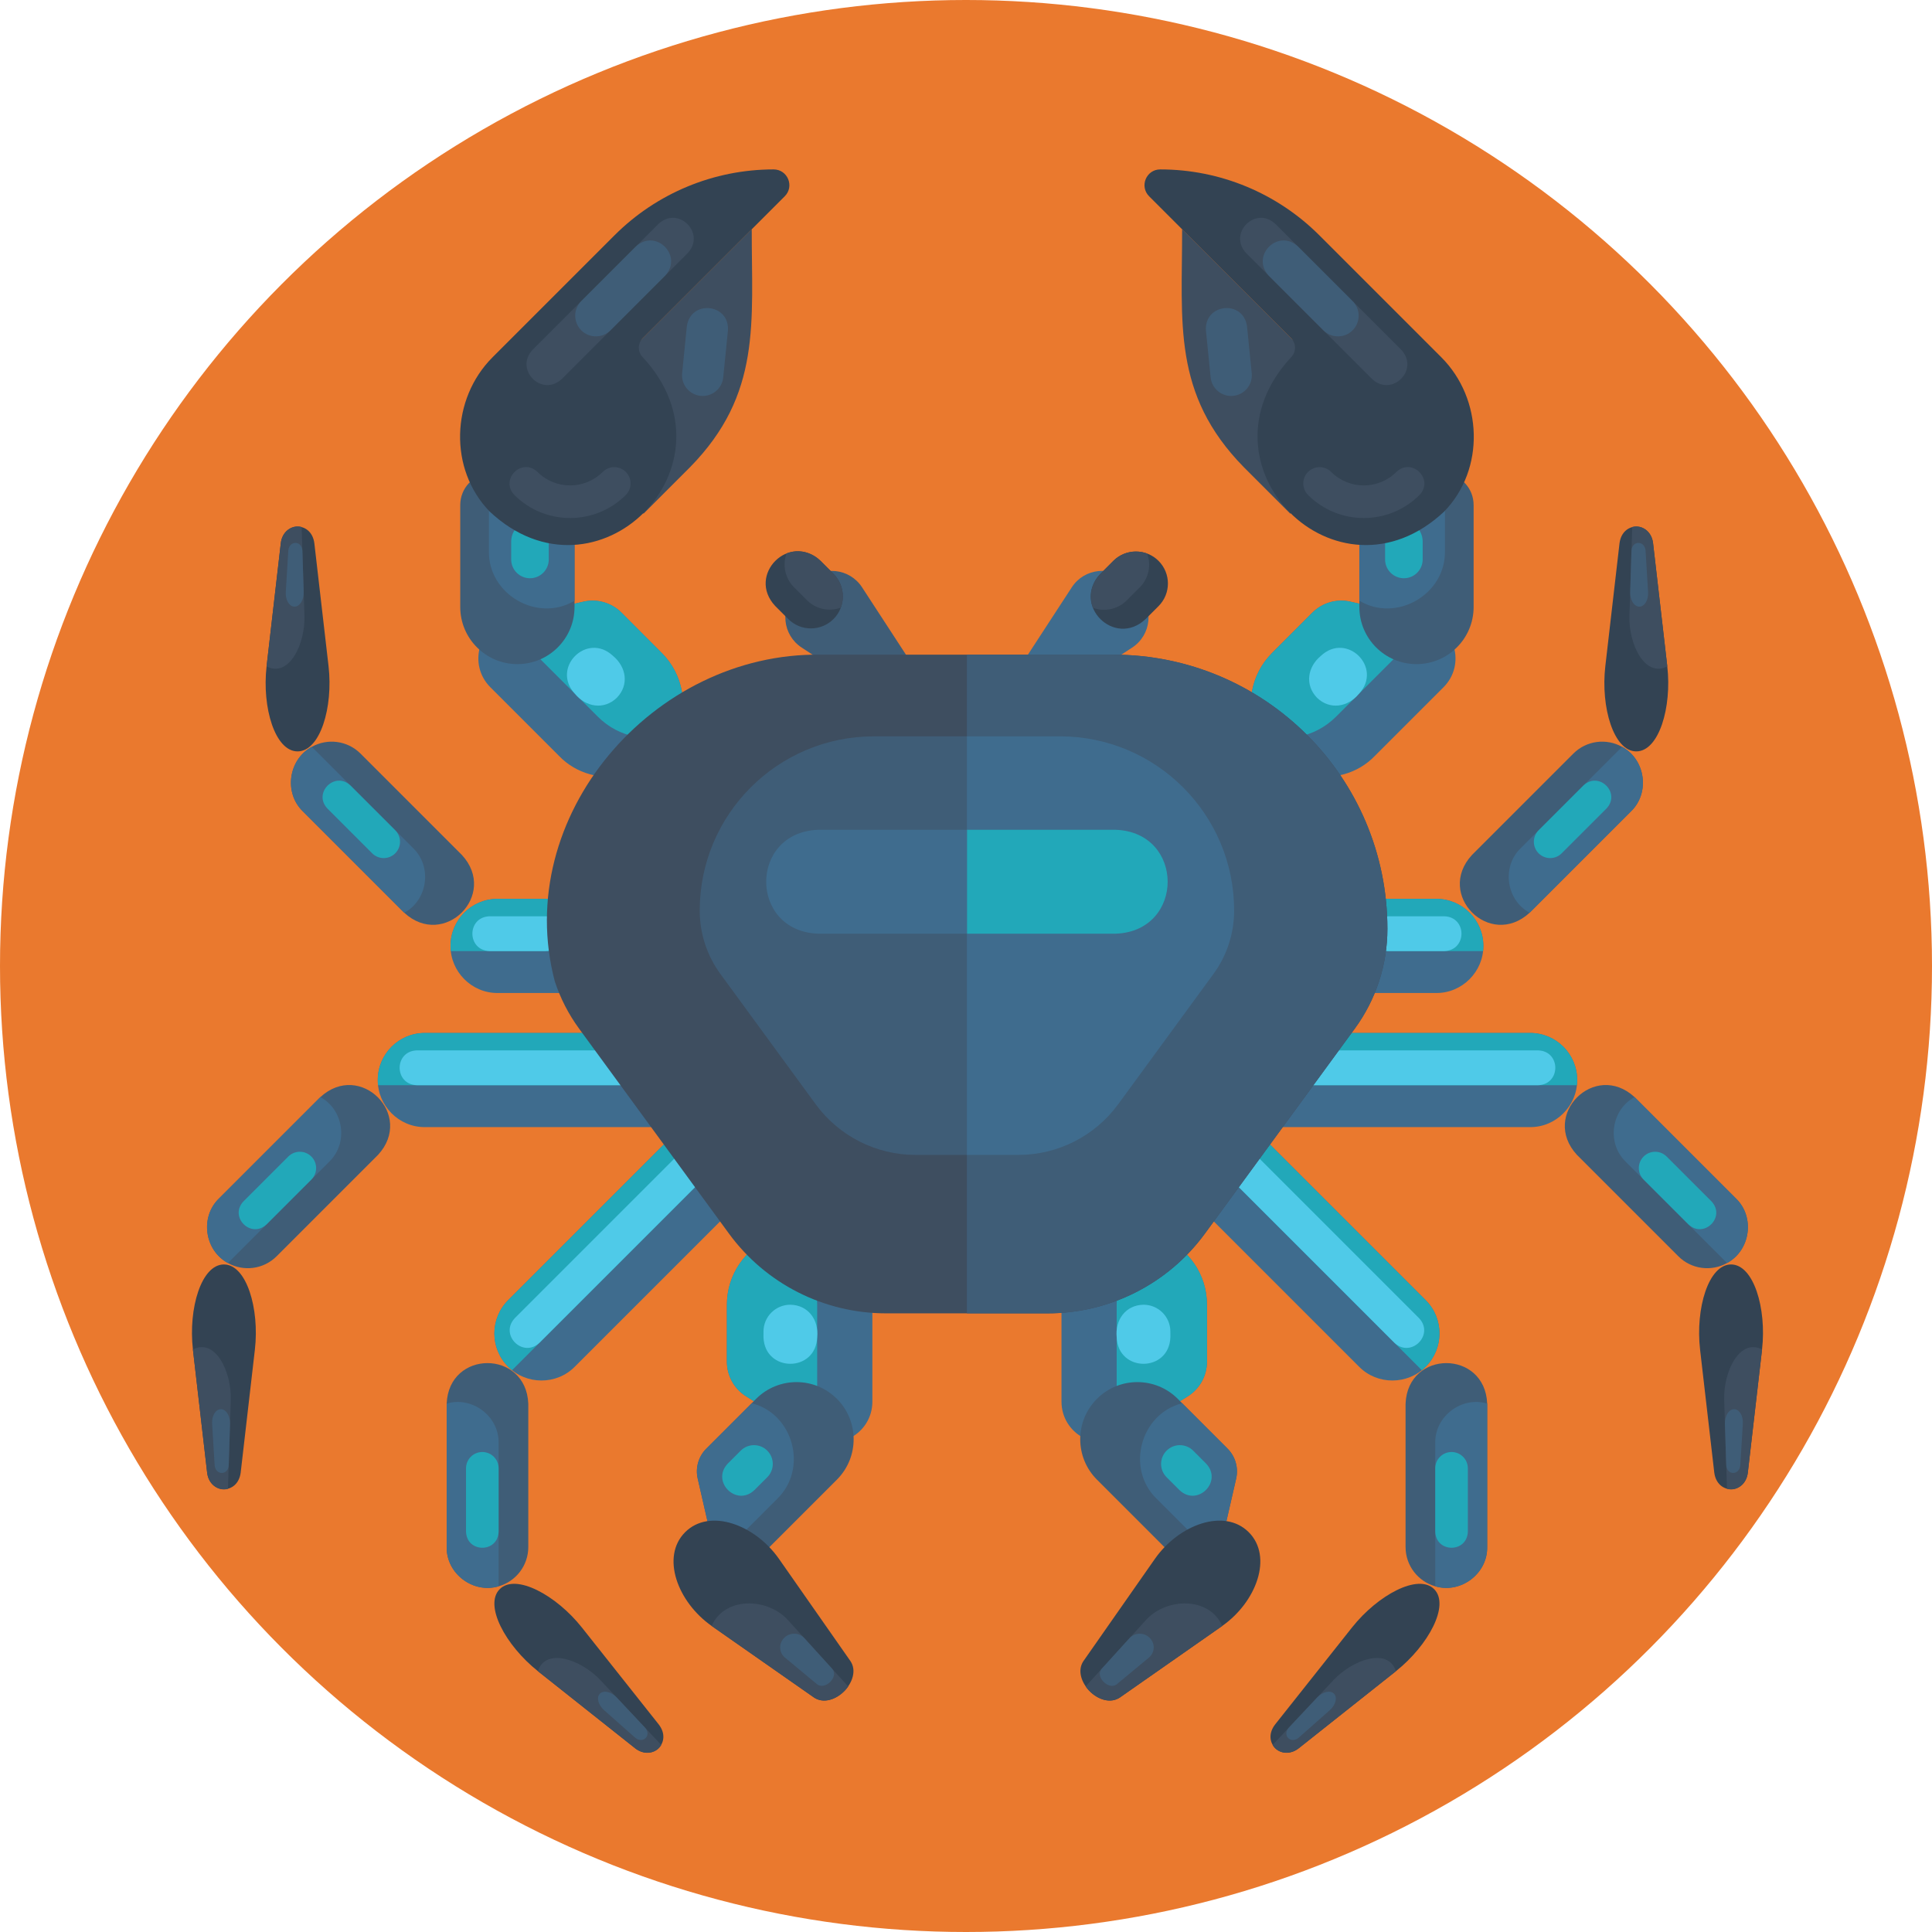 <?xml version="1.0" encoding="iso-8859-1"?>
<!-- Generator: Adobe Illustrator 22.0.1, SVG Export Plug-In . SVG Version: 6.00 Build 0)  -->
<svg version="1.1" id="Icons" xmlns="http://www.w3.org/2000/svg" xmlns:xlink="http://www.w3.org/1999/xlink" x="0px" y="0px"
	 viewBox="0 0 512 512" style="enable-background:new 0 0 512 512;" xml:space="preserve">
<g>
	<circle style="fill:#EA792E;" cx="256" cy="256" r="256"/>
	<g>
		<g>
			<g>
				<g>
					<g>
						<g>
							<path style="fill:#3F6C8E;" d="M281.306,371.423l0-25.651c-0.307-13.448,14.332-23.152,26.588-17.841
								c7.017,2.875,11.963,9.772,11.963,17.833l0.008,15.082c-0.009,3.739-1.925,7.214-5.083,9.19
								c-0.83,0.541-16.55,10.359-16.858,10.577C290.693,385.158,281.306,379.963,281.306,371.423z"/>
							<path style="fill:#22A8B9;" d="M295.931,371.432l0-25.668c0-8.061,4.947-14.958,11.964-17.833
								c7.017,2.875,11.963,9.772,11.963,17.834l0.008,15.082c-0.009,3.739-1.925,7.214-5.083,9.19l-15.189,9.524
								C297.386,377.627,295.931,374.786,295.931,371.432z"/>
							<path style="fill:#4FCAE8;" d="M303.046,345.764c3.929,0,7.114,3.185,7.115,7.114l0.005,1.479
								c-0.321,9.415-13.911,9.426-14.236,0.002C295.48,349.797,298.285,345.851,303.046,345.764z"/>
						</g>
						<g>
							<path style="fill:#3F5D77;" d="M309.776,411.193l-19.072-19.072c-5.911-5.911-5.91-15.505,0-21.415
								c5.911-5.911,15.505-5.911,21.415,0l13.198,13.198c2.069,2.069,2.932,5.066,2.283,7.924l-3.489,15.236
								c-0.454,2.014-1.549,3.628-2.96,4.76C317.951,414.376,313.061,414.478,309.776,411.193z"/>
							<path style="fill:#3F6C8E;" d="M321.152,411.824l-14.628-14.628c-8.242-8.002-4.302-22.543,6.764-25.322l12.029,12.029
								c2.069,2.069,2.932,5.066,2.283,7.924l-3.489,15.236C323.658,409.078,322.563,410.692,321.152,411.824z"/>
							<path style="fill:#22A8B9;" d="M309.158,384.438c1.944-1.944,5.097-1.944,7.042,0l3.42,3.42
								c4.525,4.76-2.281,11.568-7.042,7.041c0,0-3.419-3.419-3.419-3.419C307.213,389.535,307.213,386.383,309.158,384.438z"/>
						</g>
					</g>
					<g>
						<path style="fill:#334353;" d="M296.736,449.885l27.171-18.995c9.057-6.356,13.499-18.363,7.022-24.84
							c-6.477-6.477-18.517-2.022-24.868,7.063l-18.967,27.13C283.834,445.171,291.599,453.222,296.736,449.885z"/>
						<path style="fill:#3E4E60;" d="M296.736,449.885l27.171-18.995c-3.482-7.895-14.988-7.531-20.356-1.409
							c0,0-15.841,17.45-15.841,17.45C289.621,449.752,293.725,451.858,296.736,449.885z"/>
						<path style="fill:#3F5D77;" d="M304.68,434.05c-1.528-1.528-3.974-1.436-5.359,0.091l-7.375,8.124
							c-1.844,2.114,1.932,5.792,4.051,4.05c0,0,8.471-7.028,8.471-7.028C306.059,437.967,306.208,435.578,304.68,434.05z"/>
					</g>
				</g>
				<g>
					<g>
						<g>
							<path style="fill:#3F6C8E;" d="M231.189,371.423l0-25.651c0.307-13.448-14.332-23.152-26.588-17.841
								c-7.017,2.875-11.963,9.772-11.963,17.833l-0.008,15.082c0.009,3.739,1.925,7.214,5.083,9.19
								c0.83,0.541,16.55,10.359,16.858,10.577C221.801,385.158,231.189,379.963,231.189,371.423z"/>
							<path style="fill:#22A8B9;" d="M216.564,371.432l0-25.668c0-8.061-4.946-14.958-11.963-17.833
								c-7.017,2.875-11.963,9.772-11.963,17.834l-0.008,15.082c0.009,3.739,1.925,7.214,5.083,9.19l15.189,9.524
								C215.109,377.627,216.564,374.786,216.564,371.432z"/>
							<path style="fill:#4FCAE8;" d="M209.449,345.764c-3.929,0-7.114,3.185-7.115,7.114l-0.005,1.479
								c0.321,9.415,13.911,9.426,14.236,0.002C217.015,349.797,214.209,345.851,209.449,345.764z"/>
						</g>
						<g>
							<path style="fill:#3F5D77;" d="M202.718,411.193l19.072-19.072c5.911-5.911,5.91-15.505,0-21.415
								c-5.911-5.911-15.505-5.911-21.415,0l-13.198,13.198c-2.069,2.069-2.932,5.066-2.283,7.924l3.489,15.236
								c0.454,2.014,1.549,3.628,2.96,4.76C194.544,414.376,199.434,414.478,202.718,411.193z"/>
							<path style="fill:#3F6C8E;" d="M191.343,411.824l14.628-14.628c8.242-8.002,4.302-22.543-6.764-25.322l-12.029,12.029
								c-2.069,2.069-2.932,5.066-2.283,7.924l3.489,15.236C188.837,409.078,189.932,410.692,191.343,411.824z"/>
							<path style="fill:#22A8B9;" d="M203.337,384.438c-1.944-1.944-5.097-1.944-7.042,0l-3.42,3.42
								c-4.525,4.76,2.281,11.568,7.042,7.041c0,0,3.419-3.419,3.419-3.419C205.282,389.535,205.282,386.383,203.337,384.438z"/>
						</g>
					</g>
					<g>
						<path style="fill:#334353;" d="M215.759,449.885l-27.171-18.995c-9.057-6.356-13.499-18.363-7.022-24.84
							c6.477-6.477,18.517-2.022,24.868,7.063l18.967,27.13C228.66,445.171,220.896,453.222,215.759,449.885z"/>
						<path style="fill:#3E4E60;" d="M215.759,449.885l-27.171-18.995c3.482-7.895,14.988-7.531,20.356-1.409
							c0,0,15.841,17.45,15.841,17.45C222.874,449.752,218.77,451.858,215.759,449.885z"/>
						<path style="fill:#3F5D77;" d="M207.815,434.05c1.528-1.528,3.974-1.436,5.359,0.091l7.375,8.124
							c1.844,2.114-1.932,5.792-4.051,4.05c0,0-8.471-7.028-8.471-7.028C206.436,437.967,206.287,435.578,207.815,434.05z"/>
					</g>
				</g>
			</g>
			<g>
				<g>
					<g>
						<g>
							<path style="fill:#3F6C8E;" d="M377.823,362.2c-4.787,4.838-12.807,4.892-17.646,0c0,0-60.322-60.322-60.322-60.322
								c-4.875-4.875-4.875-12.77,0-17.646c4.875-4.875,12.77-4.875,17.646,0l60.322,60.322
								C382.698,349.43,382.698,357.325,377.823,362.2z"/>
							<path style="fill:#22A8B9;" d="M377.823,362.2c-0.329,0.329-0.669,0.636-1.025,0.917l-53.953-53.953
								c-5.251-5.181-4.755-13.988,1.024-18.562l53.953,53.953C382.698,349.43,382.698,357.325,377.823,362.2z"/>
						</g>
						<path style="fill:#4FCAE8;" d="M376.045,349.307L332.638,305.9c-4.396-4.188-10.733,2.102-6.528,6.528
							c0,0,43.407,43.407,43.407,43.407C373.913,360.023,380.25,353.733,376.045,349.307z"/>
					</g>
					<g>
						<path style="fill:#3F5D77;" d="M394.122,409.984v-38.02c-0.593-14.309-21.058-14.308-21.63,0.031c0,0,0,37.989,0,37.989
							c0,4.95,3.325,9.122,7.863,10.403C387.105,422.401,394.234,417.053,394.122,409.984z"/>
						<path style="fill:#3F6C8E;" d="M394.122,409.984v-38.02c-6.742-2.018-13.879,3.34-13.766,10.403c0,0,0,38.019,0,38.019
							C387.105,422.404,394.234,417.05,394.122,409.984z"/>
						<path style="fill:#22A8B9;" d="M384.675,384.796c-2.385,0-4.319,1.934-4.319,4.319v16.774c0.174,5.704,8.461,5.711,8.638,0
							c0,0,0-16.774,0-16.774C388.994,386.73,387.06,384.796,384.675,384.796z"/>
					</g>
					<g>
						<path style="fill:#334353;" d="M344.192,463.298l25.748-20.418c8.587-6.826,14.346-17.516,10.123-21.739
							c-4.223-4.223-14.942,1.552-21.769,10.161l-20.388,25.71C334.249,461.766,339.624,466.903,344.192,463.298z"/>
						<path style="fill:#3E4E60;" d="M344.192,463.298l25.748-20.418c-2.002-6.347-11.393-3.135-16.568,2.379
							c0,0-16.121,17.171-16.121,17.171C338.655,464.918,342.014,465.075,344.192,463.298z"/>
						<path style="fill:#3F5D77;" d="M353.509,448.836c-0.996-0.996-3.032-0.495-4.442,1.008l-7.505,7.994
							c-1.88,2.068,0.559,4.449,2.641,2.641c0,0,8.22-7.279,8.22-7.279C353.967,451.831,354.505,449.832,353.509,448.836z"/>
					</g>
				</g>
				<g>
					<g>
						<g>
							<path style="fill:#3F6C8E;" d="M134.672,362.2c4.787,4.838,12.807,4.892,17.646,0c0,0,60.322-60.322,60.322-60.322
								c4.875-4.875,4.875-12.77,0-17.646c-4.875-4.875-12.77-4.875-17.646,0l-60.322,60.322
								C129.796,349.43,129.796,357.325,134.672,362.2z"/>
							<path style="fill:#22A8B9;" d="M134.672,362.2c0.329,0.329,0.669,0.636,1.025,0.917l53.953-53.953
								c5.251-5.181,4.755-13.988-1.024-18.562l-53.953,53.953C129.796,349.43,129.796,357.325,134.672,362.2z"/>
						</g>
						<path style="fill:#4FCAE8;" d="M136.45,349.307l43.407-43.407c4.396-4.188,10.733,2.102,6.528,6.528
							c0,0-43.407,43.407-43.407,43.407C138.582,360.023,132.245,353.733,136.45,349.307z"/>
					</g>
					<g>
						<path style="fill:#3F5D77;" d="M118.373,409.984v-38.02c0.593-14.309,21.058-14.308,21.63,0.031c0,0,0,37.989,0,37.989
							c0,4.95-3.325,9.122-7.863,10.403C125.39,422.401,118.261,417.053,118.373,409.984z"/>
						<path style="fill:#3F6C8E;" d="M118.373,409.984v-38.02c6.742-2.018,13.879,3.34,13.766,10.403c0,0,0,38.019,0,38.019
							C125.389,422.404,118.261,417.05,118.373,409.984z"/>
						<path style="fill:#22A8B9;" d="M127.82,384.796c2.385,0,4.319,1.934,4.319,4.319v16.774c-0.174,5.704-8.461,5.711-8.638,0
							c0,0,0-16.774,0-16.774C123.501,386.73,125.435,384.796,127.82,384.796z"/>
					</g>
					<g>
						<path style="fill:#334353;" d="M168.303,463.298l-25.748-20.418c-8.587-6.826-14.346-17.516-10.123-21.739
							c4.223-4.223,14.942,1.552,21.769,10.161l20.388,25.71C178.246,461.766,172.871,466.903,168.303,463.298z"/>
						<path style="fill:#3E4E60;" d="M168.303,463.298l-25.748-20.418c2.002-6.347,11.393-3.135,16.568,2.379
							c0,0,16.121,17.171,16.121,17.171C173.84,464.918,170.481,465.075,168.303,463.298z"/>
						<path style="fill:#3F5D77;" d="M158.986,448.836c0.996-0.996,3.032-0.495,4.442,1.008l7.505,7.994
							c1.88,2.068-0.559,4.449-2.641,2.641c0,0-8.22-7.279-8.22-7.279C158.528,451.831,157.99,449.832,158.986,448.836z"/>
					</g>
				</g>
			</g>
			<g>
				<g>
					<g>
						<g>
							<path style="fill:#3F6C8E;" d="M417.972,286.22c0.036,6.806-5.597,12.515-12.477,12.477c0,0-85.308,0-85.308,0
								c-6.895,0-12.477-5.583-12.477-12.477s5.583-12.477,12.477-12.477h85.308C412.389,273.742,417.972,279.325,417.972,286.22z"
								/>
							<path style="fill:#22A8B9;" d="M417.972,286.22c0,0.465-0.023,0.923-0.076,1.373h-76.301
								c-7.377,0.049-13.253-6.529-12.401-13.85h76.301C412.389,273.742,417.972,279.325,417.972,286.22z"/>
						</g>
						<path style="fill:#4FCAE8;" d="M407.598,278.36h-61.387c-2.549,0-4.616,2.067-4.616,4.616s2.067,4.616,4.616,4.616h61.387
							C413.681,287.412,413.714,278.552,407.598,278.36z"/>
					</g>
					<g>
						<path style="fill:#3F5D77;" d="M460.065,317.625l-26.884-26.884c-10.538-9.699-25.007,4.773-15.273,15.316
							c0,0,26.862,26.862,26.862,26.862c3.5,3.5,8.801,4.099,12.916,1.796C463.883,331.367,465.142,322.544,460.065,317.625z"/>
						<path style="fill:#3F6C8E;" d="M460.065,317.625l-26.884-26.884c-6.194,3.341-7.452,12.176-2.378,17.09
							c0,0,26.884,26.884,26.884,26.884C463.886,331.369,465.14,322.543,460.065,317.625z"/>
						<path style="fill:#22A8B9;" d="M435.574,306.495c-1.687,1.687-1.687,4.421,0,6.108l11.861,11.861
							c4.125,3.924,10.035-1.976,6.108-6.108c0,0-11.861-11.861-11.861-11.861C439.995,304.808,437.26,304.808,435.574,306.495z"/>
					</g>
					<g>
						<path style="fill:#334353;" d="M463.192,390.267l3.769-32.644c1.245-10.899-2.242-22.53-8.214-22.53
							c-5.972,0-9.468,11.663-8.208,22.578l3.763,32.596C455.078,396.215,462.511,396.046,463.192,390.267z"/>
						<path style="fill:#3E4E60;" d="M463.192,390.267l3.769-32.644c-5.904-3.072-10.273,5.839-10.033,13.397
							c0,0,0.742,23.541,0.742,23.541C460.423,395.328,462.909,393.064,463.192,390.267z"/>
						<path style="fill:#3F5D77;" d="M459.554,373.453c-1.408,0-2.494,1.794-2.429,3.854l0.345,10.959
							c0.133,2.791,3.541,2.751,3.735,0c0,0,0.665-10.959,0.665-10.959C461.996,375.247,460.963,373.453,459.554,373.453z"/>
					</g>
				</g>
				<g>
					<g>
						<g>
							<path style="fill:#3F6C8E;" d="M100.114,286.22c-0.036,6.806,5.597,12.515,12.477,12.477c0,0,85.308,0,85.308,0
								c6.895,0,12.477-5.583,12.477-12.477s-5.583-12.477-12.477-12.477h-85.308C105.696,273.742,100.114,279.325,100.114,286.22z"
								/>
							<path style="fill:#22A8B9;" d="M100.114,286.22c0,0.465,0.023,0.923,0.076,1.373h76.301
								c7.377,0.049,13.253-6.529,12.401-13.85h-76.301C105.696,273.742,100.114,279.325,100.114,286.22z"/>
						</g>
						<path style="fill:#4FCAE8;" d="M110.488,278.36h61.387c2.549,0,4.616,2.067,4.616,4.616c0,2.549-2.067,4.616-4.616,4.616
							h-61.387C104.404,287.412,104.371,278.552,110.488,278.36z"/>
					</g>
					<g>
						<path style="fill:#3F5D77;" d="M58.021,317.625l26.884-26.884c10.538-9.699,25.008,4.773,15.273,15.316
							c0,0-26.862,26.862-26.862,26.862c-3.5,3.5-8.801,4.099-12.916,1.796C54.203,331.367,52.943,322.544,58.021,317.625z"/>
						<path style="fill:#3F6C8E;" d="M58.021,317.625l26.884-26.884c6.194,3.341,7.452,12.176,2.378,17.09
							c0,0-26.884,26.884-26.884,26.884C54.2,331.369,52.945,322.543,58.021,317.625z"/>
						<path style="fill:#22A8B9;" d="M82.511,306.495c1.687,1.687,1.687,4.421,0,6.108L70.65,324.464
							c-4.125,3.924-10.035-1.976-6.108-6.108c0,0,11.861-11.861,11.861-11.861C78.09,304.808,80.825,304.808,82.511,306.495z"/>
					</g>
					<g>
						<path style="fill:#334353;" d="M54.893,390.267l-3.769-32.644c-1.245-10.899,2.242-22.53,8.214-22.53
							c5.972,0,9.468,11.663,8.208,22.578l-3.763,32.596C63.007,396.215,55.574,396.046,54.893,390.267z"/>
						<path style="fill:#3E4E60;" d="M54.893,390.267l-3.769-32.644c5.904-3.072,10.273,5.839,10.033,13.397
							c0,0-0.742,23.541-0.742,23.541C57.662,395.328,55.177,393.064,54.893,390.267z"/>
						<path style="fill:#3F5D77;" d="M58.531,373.453c1.408,0,2.494,1.794,2.429,3.854l-0.345,10.959
							c-0.133,2.791-3.541,2.751-3.735,0c0,0-0.665-10.959-0.665-10.959C56.09,375.247,57.122,373.453,58.531,373.453z"/>
					</g>
				</g>
			</g>
			<g>
				<g>
					<g>
						<g>
							<path style="fill:#3F6C8E;" d="M393.105,250.68c0.037,6.806-5.598,12.515-12.477,12.477c0,0-38.714,0-38.714,0
								c-16.538-0.645-16.561-24.3,0-24.955c0,0,38.714,0,38.714,0C387.522,238.203,393.105,243.785,393.105,250.68z"/>
							<path style="fill:#22A8B9;" d="M393.105,250.68c0,0.465-0.023,0.923-0.076,1.373h-29.706
								c-7.377,0.049-13.253-6.529-12.401-13.85h29.706C387.522,238.203,393.105,243.785,393.105,250.68z"/>
						</g>
						<path style="fill:#4FCAE8;" d="M382.731,242.82h-14.792c-6.098,0.187-6.104,9.044,0,9.232c0,0,14.792,0,14.792,0
							C388.828,251.866,388.835,243.009,382.731,242.82z"/>
					</g>
					<g>
						<path style="fill:#3F5D77;" d="M432.243,215.008l-26.884,26.884c-10.538,9.699-25.008-4.773-15.273-15.316
							c0,0,26.862-26.862,26.862-26.862c3.5-3.5,8.801-4.099,12.916-1.796C436.061,201.266,437.321,210.089,432.243,215.008z"/>
						<path style="fill:#3F6C8E;" d="M432.243,215.008l-26.884,26.884c-6.194-3.341-7.452-12.176-2.378-17.09
							c0,0,26.884-26.884,26.884-26.884C436.064,201.264,437.319,210.09,432.243,215.008z"/>
						<path style="fill:#22A8B9;" d="M407.752,226.138c-1.687-1.687-1.687-4.421,0-6.108l11.861-11.861
							c4.125-3.924,10.035,1.976,6.108,6.108c0,0-11.861,11.861-11.861,11.861C412.174,227.825,409.439,227.825,407.752,226.138z"/>
					</g>
					<g>
						<path style="fill:#334353;" d="M438.081,143.953l3.769,32.644c1.245,10.899-2.242,22.53-8.214,22.53
							c-5.972,0-9.468-11.663-8.208-22.578l3.763-32.596C429.968,138.005,437.401,138.174,438.081,143.953z"/>
						<path style="fill:#3E4E60;" d="M438.081,143.953l3.769,32.644c-5.904,3.072-10.273-5.839-10.033-13.397
							c0,0,0.742-23.541,0.742-23.541C435.312,138.892,437.798,141.156,438.081,143.953z"/>
						<path style="fill:#3F5D77;" d="M434.444,160.767c-1.408,0-2.494-1.794-2.429-3.854l0.345-10.959
							c0.133-2.791,3.541-2.751,3.735,0c0,0,0.665,10.959,0.665,10.959C436.885,158.973,435.852,160.767,434.444,160.767z"/>
					</g>
				</g>
				<g>
					<g>
						<g>
							<path style="fill:#3F6C8E;" d="M119.39,250.68c-0.037,6.806,5.598,12.515,12.477,12.477c0,0,38.714,0,38.714,0
								c16.538-0.645,16.561-24.3,0-24.955c0,0-38.714,0-38.714,0C124.973,238.203,119.39,243.785,119.39,250.68z"/>
							<path style="fill:#22A8B9;" d="M119.39,250.68c0,0.465,0.023,0.923,0.076,1.373h29.706
								c7.377,0.049,13.253-6.529,12.401-13.85h-29.706C124.973,238.203,119.39,243.785,119.39,250.68z"/>
						</g>
						<path style="fill:#4FCAE8;" d="M129.764,242.82h14.792c6.098,0.187,6.104,9.044,0,9.232c0,0-14.792,0-14.792,0
							C123.667,251.866,123.66,243.009,129.764,242.82z"/>
					</g>
					<g>
						<path style="fill:#3F5D77;" d="M80.252,215.008l26.884,26.884c10.538,9.699,25.008-4.773,15.273-15.316
							c0,0-26.862-26.862-26.862-26.862c-3.5-3.5-8.801-4.099-12.916-1.796C76.434,201.266,75.174,210.089,80.252,215.008z"/>
						<path style="fill:#3F6C8E;" d="M80.252,215.008l26.884,26.884c6.194-3.341,7.452-12.176,2.378-17.09
							c0,0-26.884-26.884-26.884-26.884C76.431,201.264,75.176,210.09,80.252,215.008z"/>
						<path style="fill:#22A8B9;" d="M104.742,226.138c1.687-1.687,1.687-4.421,0-6.108l-11.861-11.861
							c-4.125-3.924-10.035,1.976-6.108,6.108c0,0,11.861,11.861,11.861,11.861C100.321,227.825,103.056,227.825,104.742,226.138z"
							/>
					</g>
					<g>
						<path style="fill:#334353;" d="M74.414,143.953l-3.769,32.644c-1.245,10.899,2.242,22.53,8.214,22.53
							c5.972,0,9.468-11.663,8.208-22.578l-3.763-32.596C82.527,138.005,75.094,138.174,74.414,143.953z"/>
						<path style="fill:#3E4E60;" d="M74.414,143.953l-3.769,32.644c5.904,3.072,10.273-5.839,10.033-13.397
							c0,0-0.742-23.541-0.742-23.541C77.183,138.892,74.697,141.156,74.414,143.953z"/>
						<path style="fill:#3F5D77;" d="M78.051,160.767c1.408,0,2.494-1.794,2.429-3.854l-0.345-10.959
							c-0.133-2.791-3.541-2.751-3.735,0c0,0-0.665,10.959-0.665,10.959C75.61,158.973,76.643,160.767,78.051,160.767z"/>
					</g>
				</g>
			</g>
			<g>
				<g>
					<g>
						<path style="fill:#3F6C8E;" d="M382.535,182.138l-18.138,18.138c-9.292,9.726-26.506,6.237-31.417-6.185
							c-2.929-6.994-1.549-15.369,4.151-21.069l10.659-10.671c2.65-2.638,6.462-3.739,10.093-2.904
							c0.97,0.205,19.027,4.377,19.4,4.442C385.609,165.788,388.574,176.099,382.535,182.138z"/>
						<path style="fill:#22A8B9;" d="M372.2,171.791l-18.15,18.15c-5.7,5.7-14.075,7.079-21.07,4.151
							c-2.929-6.995-1.549-15.369,4.151-21.07l10.659-10.671c2.65-2.638,6.462-3.739,10.093-2.904l17.475,4.006
							C375.553,166.381,374.572,169.419,372.2,171.791z"/>
						<path style="fill:#4FCAE8;" d="M349.02,184.909c-3.307-3.434-2.494-8.19,1.041-11.11c6.884-6.43,16.502,3.171,10.067,10.065
							C357.237,187.402,352.43,188.213,349.02,184.909z"/>
					</g>
					<g>
						<path style="fill:#3F5D77;" d="M390.526,133.884v26.971c0,8.359-6.784,15.143-15.143,15.143
							c-8.359,0-15.143-6.784-15.143-15.143v-18.665c0-2.926,1.509-5.656,3.989-7.217l13.24-8.306
							c1.745-1.103,3.661-1.47,5.459-1.273C386.995,125.854,390.526,129.239,390.526,133.884z"/>
						<path style="fill:#3F6C8E;" d="M382.928,125.394v20.686c0.169,11.486-12.898,18.982-22.688,13.122v-17.012
							c0-2.926,1.509-5.656,3.989-7.217l13.24-8.306C379.214,125.565,381.13,125.198,382.928,125.394z"/>
						<path style="fill:#22A8B9;" d="M372.045,153.241c-2.75,0-4.979-2.229-4.979-4.979v-4.836c0.203-6.58,9.756-6.581,9.958,0
							c0,0,0,4.836,0,4.836C377.024,151.012,374.794,153.241,372.045,153.241z"/>
					</g>
					<g>
						<g>
							<path style="fill:#3E4E60;" d="M341.938,136.121l-12.302-12.302c-19.064-19.422-16.318-38.368-16.362-63.069l52.017,52.017
								L341.938,136.121z"/>
							<path style="fill:#334353;" d="M342.149,94.679c-26.585,28.67,12.259,67.468,40.587,40.874
								c10.866-11.201,10.262-29.839-0.774-40.874l-32.319-32.319c-11.182-11.182-26.349-17.465-42.163-17.465
								c-3.717,0-5.578,4.493-2.95,7.121l37.618,37.618C343.542,91.029,343.542,93.287,342.149,94.679z"/>
							<path style="fill:#3E4E60;" d="M338.014,59.359l33.32,33.32c4.952,5.26-2.458,12.703-7.74,7.74c0,0-33.32-33.32-33.32-33.32
								C325.322,61.839,332.732,54.396,338.014,59.359z"/>
							<path style="fill:#3F5D77;" d="M344.008,65.354l14.446,14.446c2.137,2.137,2.137,5.603,0,7.74
								c-2.137,2.137-5.603,2.137-7.74,0l-14.446-14.446C331.313,67.826,338.732,60.394,344.008,65.354z"/>
							<path style="fill:#3F5D77;" d="M330.478,86.521l1.244,12.392c0.302,3.008-1.891,5.69-4.899,5.992
								c-3.008,0.302-5.69-1.891-5.992-4.899l-1.244-12.392C319.085,80.397,329.533,79.343,330.478,86.521z"/>
						</g>
						<g>
							<path style="fill:#3E4E60;" d="M376.18,131.176c-8.141,8.141-21.388,8.141-29.529,0c-1.688-1.688-1.688-4.425,0-6.113
								c1.688-1.688,4.425-1.688,6.113,0c4.771,4.771,12.533,4.771,17.304,0C374.193,121.136,380.112,127.041,376.18,131.176z"/>
						</g>
					</g>
				</g>
				<g>
					<g>
						<path style="fill:#3F6C8E;" d="M129.959,182.138l18.138,18.138c9.292,9.726,26.506,6.237,31.417-6.185
							c2.929-6.994,1.549-15.369-4.151-21.069l-10.659-10.671c-2.65-2.638-6.462-3.739-10.093-2.904
							c-0.97,0.205-19.027,4.377-19.399,4.442C126.885,165.788,123.921,176.099,129.959,182.138z"/>
						<path style="fill:#22A8B9;" d="M140.294,171.791l18.15,18.15c5.7,5.7,14.075,7.079,21.07,4.151
							c2.929-6.995,1.549-15.369-4.151-21.07l-10.659-10.671c-2.65-2.638-6.462-3.739-10.093-2.904l-17.475,4.006
							C136.942,166.381,137.923,169.419,140.294,171.791z"/>
						<path style="fill:#4FCAE8;" d="M163.475,184.909c3.307-3.434,2.494-8.19-1.041-11.11c-6.884-6.43-16.502,3.171-10.067,10.065
							C155.258,187.402,160.064,188.213,163.475,184.909z"/>
					</g>
					<g>
						<path style="fill:#3F5D77;" d="M121.969,133.884v26.971c0,8.359,6.784,15.143,15.143,15.143
							c8.359,0,15.143-6.784,15.143-15.143v-18.665c0-2.926-1.509-5.656-3.989-7.217l-13.24-8.306
							c-1.745-1.103-3.661-1.47-5.459-1.273C125.499,125.854,121.969,129.239,121.969,133.884z"/>
						<path style="fill:#3F6C8E;" d="M129.567,125.394v20.686c-0.169,11.486,12.898,18.982,22.688,13.122v-17.012
							c0-2.926-1.509-5.656-3.989-7.217l-13.24-8.306C133.281,125.565,131.365,125.198,129.567,125.394z"/>
						<path style="fill:#22A8B9;" d="M140.45,153.241c2.75,0,4.979-2.229,4.979-4.979v-4.836c-0.203-6.58-9.756-6.581-9.958,0
							c0,0,0,4.836,0,4.836C135.471,151.012,137.7,153.241,140.45,153.241z"/>
					</g>
					<g>
						<g>
							<path style="fill:#3E4E60;" d="M170.557,136.121l12.302-12.302c19.064-19.422,16.318-38.368,16.362-63.069l-52.017,52.017
								L170.557,136.121z"/>
							<path style="fill:#334353;" d="M170.346,94.679c26.585,28.67-12.259,67.468-40.587,40.874
								c-10.867-11.201-10.262-29.839,0.774-40.874l32.319-32.319c11.182-11.182,26.349-17.465,42.163-17.465
								c3.717,0,5.578,4.493,2.95,7.121l-37.618,37.618C168.953,91.029,168.953,93.287,170.346,94.679z"/>
							<path style="fill:#3E4E60;" d="M174.481,59.359l-33.32,33.32c-4.952,5.26,2.458,12.703,7.74,7.74
								c0,0,33.32-33.32,33.32-33.32C187.173,61.839,179.763,54.396,174.481,59.359z"/>
							<path style="fill:#3F5D77;" d="M168.487,65.354l-14.446,14.446c-2.137,2.137-2.137,5.603,0,7.74
								c2.137,2.137,5.603,2.137,7.74,0l14.446-14.446C181.182,67.826,173.762,60.394,168.487,65.354z"/>
							<path style="fill:#3F5D77;" d="M182.017,86.521l-1.244,12.392c-0.302,3.008,1.891,5.69,4.899,5.992
								c3.008,0.302,5.69-1.891,5.992-4.899l1.244-12.392C193.409,80.397,182.961,79.343,182.017,86.521z"/>
						</g>
						<g>
							<path style="fill:#3E4E60;" d="M136.315,131.176c8.141,8.141,21.388,8.141,29.529,0c1.688-1.688,1.688-4.425,0-6.113
								c-1.688-1.688-4.425-1.688-6.113,0c-4.771,4.771-12.533,4.771-17.304,0C138.302,121.136,132.383,127.041,136.315,131.176z"/>
						</g>
					</g>
				</g>
			</g>
			<g>
				<g>
					<path style="fill:#3F6C8E;" d="M301.571,156.84l-2.746-2.746c-4.299-4.299-11.465-3.551-14.784,1.542l-11.51,17.665
						c-1.834,2.814-1.446,6.528,0.929,8.903c2.375,2.375,6.089,2.763,8.903,0.929l17.665-11.51
						C305.122,168.305,305.87,161.139,301.571,156.84z"/>
					<g>
						<path style="fill:#334353;" d="M291.576,152.11l3.465-3.465c3.288-3.329,8.754-3.28,11.989-0.004
							c3.311,3.311,3.307,8.678-0.004,11.989l-3.465,3.465C295.37,171.731,283.92,160.384,291.576,152.11z"/>
						<path style="fill:#3E4E60;" d="M291.575,152.105l3.459-3.459c2.416-2.398,5.892-3.097,8.972-1.95
							c1.113,3.011,0.466,6.539-1.958,8.964l-3.459,3.459c-2.319,2.348-5.94,3.102-8.955,1.95
							C288.472,158.044,289.226,154.427,291.575,152.105z"/>
					</g>
				</g>
				<g>
					<path style="fill:#3F5D77;" d="M213.669,154.095l-2.746,2.746c-4.299,4.299-3.551,11.465,1.542,14.784l17.665,11.51
						c2.814,1.834,6.528,1.446,8.903-0.929s2.763-6.089,0.929-8.903l-11.51-17.665C225.134,150.543,217.968,149.796,213.669,154.095
						z"/>
					<g>
						<path style="fill:#334353;" d="M217.415,148.601l3.465,3.465c3.329,3.288,3.28,8.754,0.004,11.989
							c-3.311,3.311-8.678,3.307-11.989-0.004l-3.465-3.465C197.794,152.394,209.141,140.944,217.415,148.601z"/>
						<path style="fill:#3E4E60;" d="M217.42,148.6l3.459,3.459c2.398,2.416,3.097,5.892,1.95,8.972
							c-3.011,1.113-6.539,0.466-8.964-1.958l-3.459-3.459c-2.348-2.319-3.102-5.94-1.949-8.955
							C211.481,145.497,215.098,146.251,217.42,148.6z"/>
					</g>
				</g>
			</g>
		</g>
		<g>
			<path style="fill:#3E4E60;" d="M367.68,246.167c0,9.493-3.023,18.739-8.623,26.396l-39.734,54.341
				c-9.716,13.29-25.192,21.148-41.657,21.148h-42.838c-16.465,0-31.941-7.858-41.657-21.148l-39.734-54.341
				c-2.8-3.829-4.954-8.057-6.414-12.508c-11.479-43.699,26.089-87.216,70.462-86.56c0,0,77.523,0,77.523,0
				C335.141,173.494,367.682,206.034,367.68,246.167z"/>
			<path style="fill:#3F5D77;" d="M367.68,246.167c0,9.493-3.023,18.739-8.623,26.396l-39.734,54.341
				c-9.716,13.29-25.192,21.148-41.657,21.148h-21.419V173.495h38.761C335.141,173.494,367.682,206.034,367.68,246.167z"/>
			<path style="fill:#3F5D77;" d="M327.061,241.317c0,6.039-1.914,11.91-5.472,16.776l-25.256,34.541
				c-6.174,8.44-16.01,13.433-26.468,13.433H242.63c-10.458,0-20.294-4.993-26.468-13.433l-25.256-34.541
				c-3.564-4.877-5.471-10.737-5.472-16.776c0-25.503,20.677-46.18,46.18-46.18h49.267
				C306.38,195.14,327.061,215.812,327.061,241.317z"/>
			<path style="fill:#3F6C8E;" d="M327.061,241.317c0,6.039-1.914,11.91-5.472,16.776l-25.256,34.541
				c-6.174,8.44-16.01,13.433-26.468,13.433h-13.617V195.137h24.633C306.38,195.14,327.061,215.812,327.061,241.317z"/>
			<g>
				<path style="fill:#22A8B9;" d="M295.746,247.437h-39.498v-27.531h39.498C314.011,220.644,314.005,246.701,295.746,247.437z"/>
				<path style="fill:#3F6C8E;" d="M216.749,219.905h39.498v27.531h-39.498C198.483,246.698,198.49,220.641,216.749,219.905z"/>
			</g>
		</g>
	</g>
</g>
</svg>
